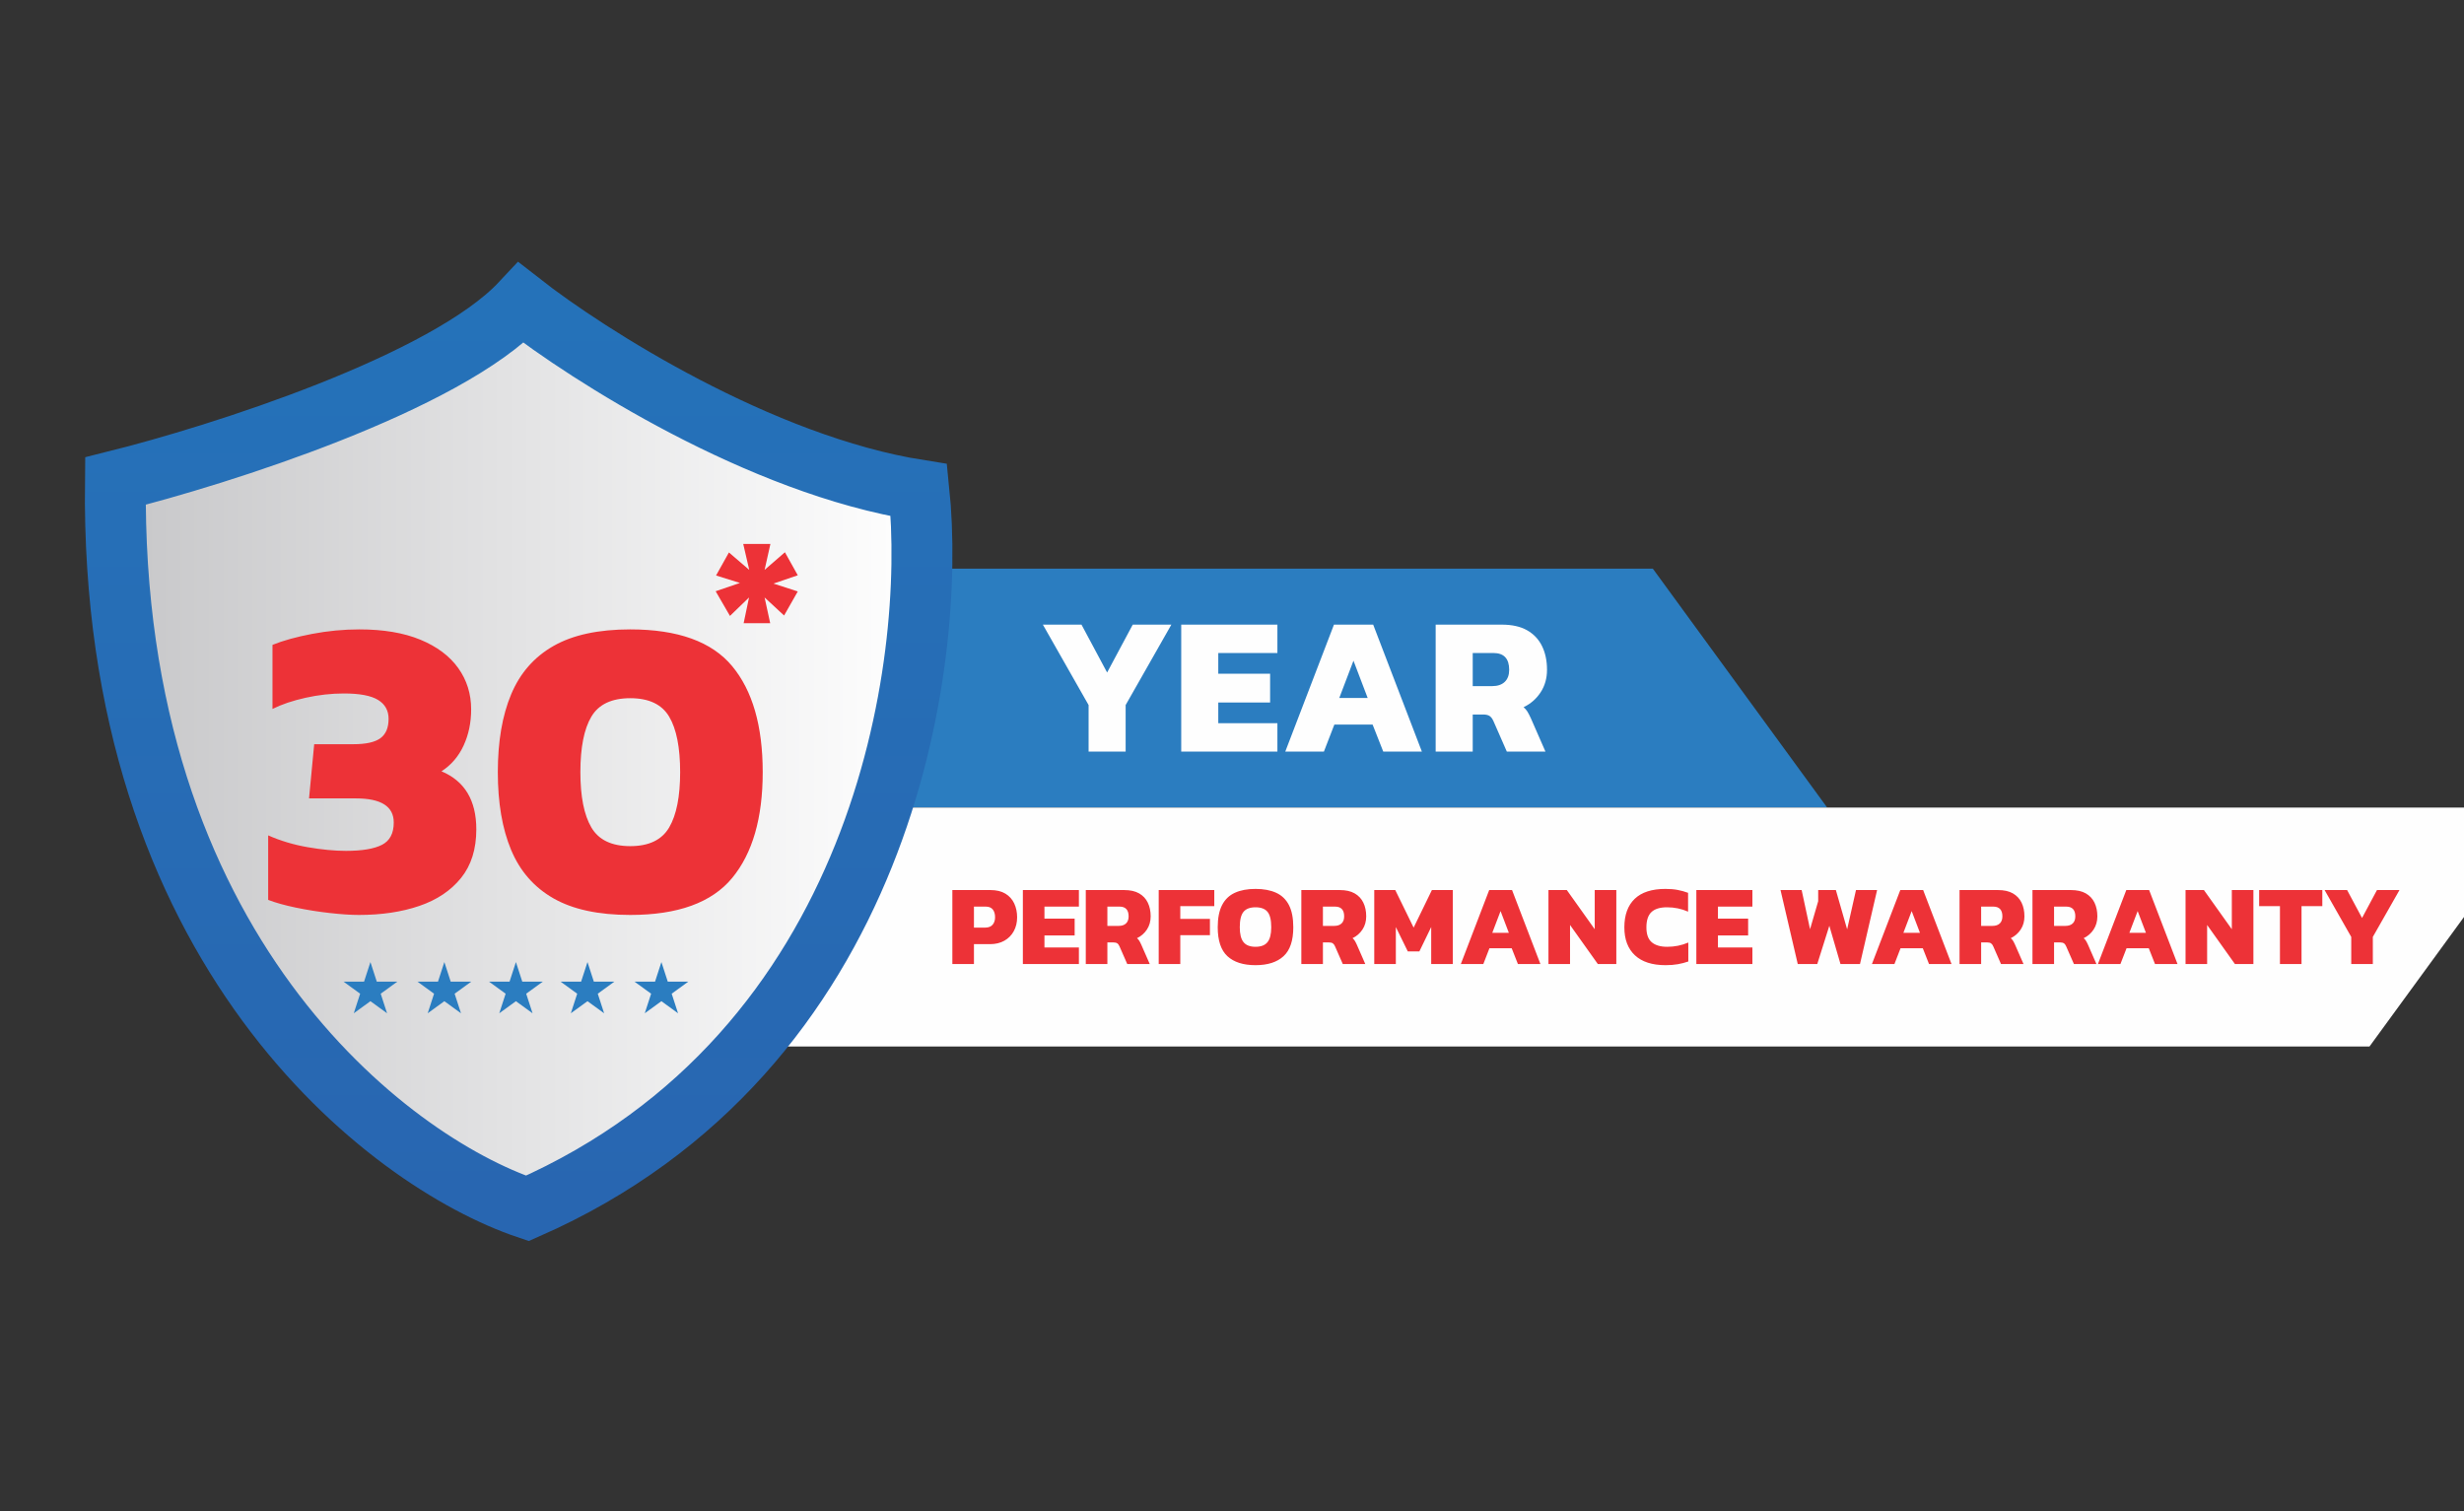 <svg width="15857" height="9725" viewBox="0 0 15857 9725" fill="none" xmlns="http://www.w3.org/2000/svg">
<rect x="0" y="0" width="15857" height="9725" fill="#333333" stroke="none"/>
<g clip-path="url(#clip0_3135_1078)">
<path fill-rule="evenodd" clip-rule="evenodd" d="M4908.5 3659.17H10636.6L11758.7 5196.81H4908.5V3659.17Z" fill="#2B7DC0"/>
<path fill-rule="evenodd" clip-rule="evenodd" d="M4908.5 6734.44H15248.7L16370.8 5196.8H4908.5V6734.44Z" fill="#FEFEFE"/>
<path d="M7005.61 4836.39V4537.05L6711.35 4019.59H6959.94L7124.83 4327.77L7289.72 4019.59H7538.31L7244.05 4537.05V4836.39H7005.61ZM7601.73 4836.39V4019.59H8220.69V4202.22H7840.19V4335.4H8173.77V4520.56H7840.19V4653.74H8220.69V4836.39H7601.73ZM8271.43 4836.39L8584.69 4019.59H8837.11L9150.38 4836.39H8901.79L8833.31 4662.62H8587.25L8520.03 4836.39H8271.43ZM8618.95 4491.41H8801.6L8710.26 4251.67L8618.95 4491.41ZM9239.16 4836.39V4019.59H9664.07C9730.87 4019.59 9785.62 4031.84 9828.31 4056.34C9871.02 4080.88 9902.93 4114.92 9924.06 4158.46C9945.23 4202 9955.78 4252.52 9955.78 4310.01C9955.78 4364.98 9942.05 4413.41 9914.56 4455.24C9887.08 4497.11 9850.51 4529.02 9804.85 4550.99C9814.14 4558.6 9822.18 4567.7 9828.96 4578.26C9835.71 4588.84 9843.31 4603.42 9851.79 4622.02L9945.61 4836.39H9697.03L9610.8 4639.78C9604.02 4624.58 9595.79 4613.81 9586.07 4607.44C9576.33 4601.09 9562.58 4597.94 9544.82 4597.94H9477.63V4836.39H9239.16ZM9477.63 4415.3H9603.16C9637.85 4415.3 9664.69 4406.2 9683.72 4388.01C9702.75 4369.84 9712.26 4343.85 9712.26 4310.01C9712.26 4238.13 9678.42 4202.22 9610.8 4202.22H9477.63V4415.3Z" fill="#FEFEFE"/>
<path d="M6128.86 6203.61V5727.68H6374.19C6413.12 5727.68 6445.28 5735.46 6470.63 5750.96C6496.01 5766.5 6514.85 5787.55 6527.17 5814.16C6539.49 5840.75 6545.64 5870.3 6545.64 5902.85C6545.64 5936.34 6538.5 5966.15 6524.2 5992.26C6509.93 6018.36 6489.72 6038.82 6463.6 6053.6C6437.5 6068.38 6406.71 6075.76 6371.25 6075.76H6267.79V6203.61H6128.86ZM6267.79 5969.34H6339.46C6361.15 5969.34 6377.28 5963.19 6387.87 5950.86C6398.46 5938.56 6403.77 5922.55 6403.77 5902.85C6403.77 5881.63 6398.83 5864.91 6388.98 5852.57C6379.12 5840.28 6363.85 5834.09 6343.17 5834.09H6267.79V5969.34ZM6582.6 6203.61V5727.68H6943.24V5834.09H6721.53V5911.7H6915.87V6019.59H6721.53V6097.19H6943.24V6203.61H6582.6ZM6987.57 6203.61V5727.68H7235.13C7274.06 5727.68 7305.94 5734.83 7330.82 5749.11C7355.71 5763.41 7374.32 5783.25 7386.62 5808.61C7398.95 5834 7405.1 5863.43 7405.1 5896.92C7405.1 5928.95 7397.11 5957.14 7381.09 5981.55C7365.07 6005.94 7343.76 6024.52 7317.17 6037.32C7322.57 6041.76 7327.26 6047.08 7331.2 6053.23C7335.15 6059.37 7339.58 6067.88 7344.5 6078.71L7399.18 6203.61H7254.35L7204.11 6089.07C7200.15 6080.19 7195.35 6073.91 7189.67 6070.2C7184.03 6066.54 7176.02 6064.68 7165.67 6064.68H7126.5V6203.61H6987.57ZM7126.5 5958.26H7199.66C7219.86 5958.26 7235.49 5952.96 7246.6 5942.35C7257.68 5931.79 7263.2 5916.63 7263.2 5896.92C7263.2 5855.05 7243.52 5834.09 7204.11 5834.09H7126.5V5958.26ZM7456.85 6203.61V5727.68H7814.51V5831.15H7595.77V5913.17H7786.45V6018.11H7595.77V6203.61H7456.85ZM8079.81 6210.98C8000.98 6210.98 7940.76 6191.77 7899.14 6153.36C7857.5 6114.92 7836.68 6052.84 7836.68 5967.11C7836.68 5908 7846.05 5860.33 7864.78 5824.15C7883.48 5787.94 7910.95 5761.57 7947.16 5745.06C7983.37 5728.55 8027.58 5720.3 8079.81 5720.3C8132.02 5720.3 8176.24 5728.55 8212.46 5745.06C8248.67 5761.57 8276.15 5787.94 8294.85 5824.15C8313.6 5860.33 8322.95 5908 8322.95 5967.11C8322.95 6052.84 8302.02 6114.92 8260.12 6153.36C8218.25 6191.77 8158.15 6210.98 8079.81 6210.98ZM8079.81 6092.76C8115.29 6092.76 8141.03 6082.79 8157.03 6062.83C8173.04 6042.87 8181.07 6010.99 8181.07 5967.11C8181.07 5920.32 8173.04 5887.19 8157.03 5867.73C8141.03 5848.27 8115.29 5838.55 8079.81 5838.55C8044.34 5838.55 8018.6 5848.27 8002.57 5867.73C7986.57 5887.19 7978.57 5920.32 7978.57 5967.11C7978.57 6010.99 7986.57 6042.87 8002.57 6062.83C8018.6 6082.79 8044.34 6092.76 8079.81 6092.76ZM8374.69 6203.61V5727.68H8622.25C8661.16 5727.68 8693.06 5734.83 8717.94 5749.11C8742.83 5763.41 8761.43 5783.25 8773.74 5808.61C8786.07 5834 8792.22 5863.43 8792.22 5896.92C8792.22 5928.95 8784.21 5957.14 8768.21 5981.55C8752.18 6005.94 8730.86 6024.52 8704.28 6037.32C8709.69 6041.76 8714.36 6047.08 8718.32 6053.23C8722.26 6059.37 8726.69 6067.88 8731.62 6078.71L8786.29 6203.61H8641.47L8591.22 6089.07C8587.26 6080.19 8582.46 6073.91 8576.79 6070.2C8571.13 6066.54 8563.14 6064.68 8552.78 6064.68H8513.62V6203.61H8374.69ZM8513.62 5958.26H8586.76C8606.97 5958.26 8622.6 5952.96 8633.71 5942.35C8644.79 5931.79 8650.32 5916.63 8650.32 5896.92C8650.32 5855.05 8630.64 5834.09 8591.22 5834.09H8513.62V5958.26ZM8843.97 6203.61V5727.68H8979.19L9097.42 5969.34L9214.92 5727.68H9349.43V6203.61H9210.5V5965.65L9134.37 6122.32H9059.74L8982.88 5965.65V6203.61H8843.97ZM9401.17 6203.61L9583.68 5727.68H9730.76L9913.28 6203.61H9768.45L9728.53 6102.36H9585.16L9545.99 6203.61H9401.17ZM9603.64 6002.61H9710.05L9656.85 5862.93L9603.64 6002.61ZM9965.03 6203.61V5727.68H10083.3L10262.8 5979.7V5727.68H10401.8V6203.61H10282.8L10103.9 5952.34V6203.61H9965.03ZM10718.8 6210.98C10632.6 6210.98 10566.8 6189.79 10521.5 6147.44C10476.2 6105.07 10453.5 6045.22 10453.5 5967.87C10453.5 5888.06 10475.7 5826.84 10520 5784.23C10564.3 5741.61 10630.4 5720.3 10718.1 5720.3C10747.6 5720.3 10774 5722.52 10797.1 5726.95C10820.3 5731.38 10842.4 5737.53 10863.6 5745.44V5866.62C10821.3 5847.9 10776 5838.55 10727.7 5838.55C10682.8 5838.55 10649.6 5848.77 10627.9 5869.21C10606.2 5889.67 10595.4 5922.55 10595.4 5967.87C10595.4 6012.21 10606.8 6044.1 10629.8 6063.55C10652.7 6083.04 10685.8 6092.76 10729.2 6092.76C10752.8 6092.76 10775.8 6090.54 10798.2 6086.11C10820.7 6081.66 10842.9 6074.78 10865.1 6065.4V6187.35C10843.9 6194.73 10821.6 6200.53 10798.2 6204.7C10774.8 6208.91 10748.4 6210.98 10718.8 6210.98ZM10916.8 6203.61V5727.68H11277.5V5834.09H11055.8V5911.7H11250.1V6019.59H11055.8V6097.19H11277.5V6203.61H10916.8ZM11569.4 6203.61L11458.5 5727.68H11594.5L11648.5 5979.7L11700.9 5799.37V5727.68H11814.7L11887.2 5980.42L11944.1 5727.68H12080L11969.9 6203.61H11844.3L11772.6 5957.51L11695 6203.61H11569.4ZM12046.8 6203.61L12229.3 5727.68H12376.4L12558.9 6203.61H12414.1L12374.2 6102.36H12230.8L12191.6 6203.61H12046.8ZM12249.3 6002.61H12355.7L12302.5 5862.93L12249.3 6002.61ZM12610.6 6203.61V5727.68H12858.2C12897.1 5727.68 12929 5734.83 12953.9 5749.11C12978.8 5763.41 12997.4 5783.25 13009.7 5808.61C13022 5834 13028.2 5863.43 13028.2 5896.92C13028.2 5928.95 13020.2 5957.14 13004.2 5981.55C12988.1 6005.94 12966.8 6024.52 12940.2 6037.32C12945.6 6041.76 12950.3 6047.08 12954.3 6053.23C12958.2 6059.37 12962.7 6067.88 12967.6 6078.71L13022.3 6203.61H12877.4L12827.2 6089.07C12823.2 6080.19 12818.4 6073.91 12812.7 6070.2C12807.1 6066.54 12799.1 6064.68 12788.7 6064.68H12749.6V6203.61H12610.6ZM12749.6 5958.26H12822.7C12842.9 5958.26 12858.6 5952.96 12869.7 5942.35C12880.8 5931.79 12886.3 5916.63 12886.3 5896.92C12886.3 5855.05 12866.6 5834.09 12827.2 5834.09H12749.6V5958.26ZM13079.9 6203.61V5727.68H13327.5C13366.4 5727.68 13398.3 5734.83 13423.2 5749.11C13448.1 5763.41 13466.7 5783.25 13479 5808.61C13491.3 5834 13497.5 5863.43 13497.5 5896.92C13497.5 5928.95 13489.4 5957.14 13473.4 5981.55C13457.4 6005.94 13436.1 6024.52 13409.5 6037.32C13414.9 6041.76 13419.6 6047.08 13423.5 6053.23C13427.5 6059.37 13431.9 6067.88 13436.9 6078.71L13491.5 6203.61H13346.7L13296.4 6089.07C13292.5 6080.19 13287.7 6073.91 13282 6070.2C13276.4 6066.54 13268.4 6064.68 13258 6064.68H13218.9V6203.61H13079.9ZM13218.9 5958.26H13292C13312.2 5958.26 13327.8 5952.96 13338.9 5942.35C13350 5931.79 13355.6 5916.63 13355.6 5896.92C13355.6 5855.05 13335.9 5834.09 13296.4 5834.09H13218.9V5958.26ZM13501.2 6203.61L13683.7 5727.68H13830.7L14013.3 6203.61H13868.4L13828.5 6102.36H13685.2L13646 6203.61H13501.2ZM13703.6 6002.61H13810L13756.8 5862.93L13703.6 6002.61ZM14065 6203.61V5727.68H14183.3L14362.8 5979.7V5727.68H14501.7V6203.61H14382.8L14203.9 5952.34V6203.61H14065ZM14672.5 6203.61V5831.15H14538.7V5727.68H14945.2V5831.15H14811.4V6203.61H14672.5ZM15131.4 6203.61V6029.19L14959.9 5727.68H15104.8L15200.9 5907.28L15296.9 5727.68H15441.8L15270.3 6029.19V6203.61H15131.4Z" fill="#ED3237"/>
<path d="M742.694 3095.69C706.679 6111.88 2495.12 7472.75 3393.85 7776.16C5688.14 6766.78 6029.62 4274.33 5913.57 3154.27C4892.45 2992.72 3781.71 2283.34 3353.97 1948.84C2869.75 2466.18 1411.36 2928.97 742.694 3095.69Z" fill="url(#paint0_linear_3135_1078)" stroke="url(#paint1_linear_3135_1078)" stroke-width="391.978"/>
<path fill-rule="evenodd" clip-rule="evenodd" d="M5051.31 3553.85L5134.05 3701.99L4977.92 3755.38L5134.05 3806.1L5045.96 3960.91L4920.53 3844.8L4956.55 4010.29H4785.74L4820.43 3844.8L4697.64 3963.57L4605.58 3804.76L4761.71 3751.37L4608.23 3703.33L4690.98 3555.18L4821.76 3667.3L4783.06 3500.47H4957.91L4920.53 3667.3L5051.31 3553.85Z" fill="#ED3237"/>
<path d="M2309.82 5887.8C2258.15 5887.8 2195.43 5883.65 2121.63 5875.35C2047.82 5867.03 1975.42 5855.51 1904.4 5840.73C1833.35 5825.98 1773.85 5809.37 1725.88 5790.93V5375.81C1805.21 5410.87 1890.09 5436.22 1980.5 5451.91C2070.89 5467.6 2152.98 5475.44 2226.79 5475.44C2330.1 5475.44 2407.13 5462.53 2457.88 5436.71C2508.6 5410.87 2533.98 5362.9 2533.98 5292.8C2533.98 5189.49 2452.8 5137.81 2290.44 5137.81H1988.8L2021.99 4789.14H2273.83C2355.01 4789.14 2413.13 4776.21 2448.17 4750.38C2483.23 4724.57 2500.77 4683.05 2500.77 4625.85C2500.77 4572.37 2478.16 4531.77 2432.97 4504.09C2387.75 4476.43 2314.43 4462.57 2212.96 4462.57C2131.78 4462.57 2049.67 4471.79 1966.65 4490.26C1883.63 4508.68 1812.61 4532.67 1753.57 4562.2V4149.86C1821.82 4122.19 1906.71 4098.66 2008.16 4079.3C2109.65 4059.92 2211.12 4050.24 2312.58 4050.24C2467.56 4050.24 2598.55 4072.38 2705.54 4116.65C2812.56 4160.94 2893.74 4221.81 2949.08 4299.31C3004.43 4376.78 3032.11 4465.35 3032.11 4564.95C3032.11 4649.84 3015.96 4727.32 2983.67 4797.42C2951.39 4867.54 2903.89 4922.89 2841.15 4963.48C2990.6 5026.2 3065.31 5150.72 3065.31 5337.06C3065.31 5464.36 3032.57 5568.61 2967.06 5649.79C2901.57 5730.97 2812.09 5790.93 2698.64 5829.67C2585.18 5868.42 2455.56 5887.8 2309.82 5887.8ZM4056.05 5887.8C3851.27 5887.8 3686.61 5852.26 3562.07 5781.23C3437.54 5710.21 3346.68 5606.44 3289.48 5469.92C3232.29 5333.4 3203.68 5166.41 3203.68 4969.01C3203.68 4771.61 3232.29 4604.65 3289.48 4468.13C3346.68 4331.59 3437.54 4227.81 3562.07 4156.79C3686.61 4085.76 3851.27 4050.24 4056.05 4050.24C4362.31 4050.24 4580.94 4129.09 4711.92 4286.86C4842.9 4444.59 4908.41 4671.97 4908.41 4969.01C4908.41 5264.2 4842.9 5491.12 4711.92 5649.79C4580.94 5808.44 4362.31 5887.8 4056.05 5887.8ZM4056.05 5445.01C4175.96 5445.01 4259.45 5404.87 4306.49 5324.61C4353.56 5244.36 4377.06 5125.84 4377.06 4969.01C4377.06 4810.34 4353.56 4691.36 4306.49 4612.02C4259.45 4532.67 4175.96 4493.01 4056.05 4493.01C3936.13 4493.01 3852.65 4532.67 3805.61 4612.02C3758.56 4691.36 3735.02 4810.34 3735.02 4969.01C3735.02 5125.84 3758.56 5244.36 3805.61 5324.61C3852.65 5404.87 3936.13 5445.01 4056.05 5445.01Z" fill="#ED3237"/>
<path d="M2383.84 6190.99L2424.74 6316.88H2557.12L2450.02 6394.69L2490.93 6520.58L2383.84 6442.78L2276.75 6520.58L2317.65 6394.69L2210.56 6316.88H2342.93L2383.84 6190.99Z" fill="#2B7DC0"/>
<path d="M2859.58 6190.99L2900.48 6316.88H3032.85L2925.76 6394.69L2966.67 6520.58L2859.58 6442.78L2752.48 6520.58L2793.39 6394.69L2686.3 6316.88H2818.67L2859.58 6190.99Z" fill="#2B7DC0"/>
<path d="M3320.15 6190.99L3361.05 6316.88H3493.42L3386.33 6394.69L3427.24 6520.58L3320.15 6442.78L3213.05 6520.58L3253.96 6394.69L3146.87 6316.88H3279.24L3320.15 6190.99Z" fill="#2B7DC0"/>
<path d="M3780.72 6190.99L3821.62 6316.88H3953.99L3846.9 6394.69L3887.81 6520.58L3780.72 6442.78L3673.63 6520.58L3714.53 6394.69L3607.44 6316.88H3739.81L3780.72 6190.99Z" fill="#2B7DC0"/>
<path d="M4256.46 6190.99L4297.36 6316.88H4429.73L4322.64 6394.69L4363.55 6520.58L4256.46 6442.78L4149.36 6520.58L4190.27 6394.69L4083.18 6316.88H4215.55L4256.46 6190.99Z" fill="#2B7DC0"/>
</g>
<defs>
<linearGradient id="paint0_linear_3135_1078" x1="742.158" y1="4862.5" x2="5933.27" y2="4862.5" gradientUnits="userSpaceOnUse">
<stop stop-color="#C7C7C9"/>
<stop offset="1" stop-color="white"/>
</linearGradient>
<linearGradient id="paint1_linear_3135_1078" x1="3337.72" y1="1948.84" x2="3337.72" y2="7776.16" gradientUnits="userSpaceOnUse">
<stop stop-color="#2572B9"/>
<stop offset="1" stop-color="#2866B1"/>
</linearGradient>
<clipPath id="clip0_3135_1078">
<rect width="15857" height="9725" fill="white"/>
</clipPath>
</defs>
</svg>
